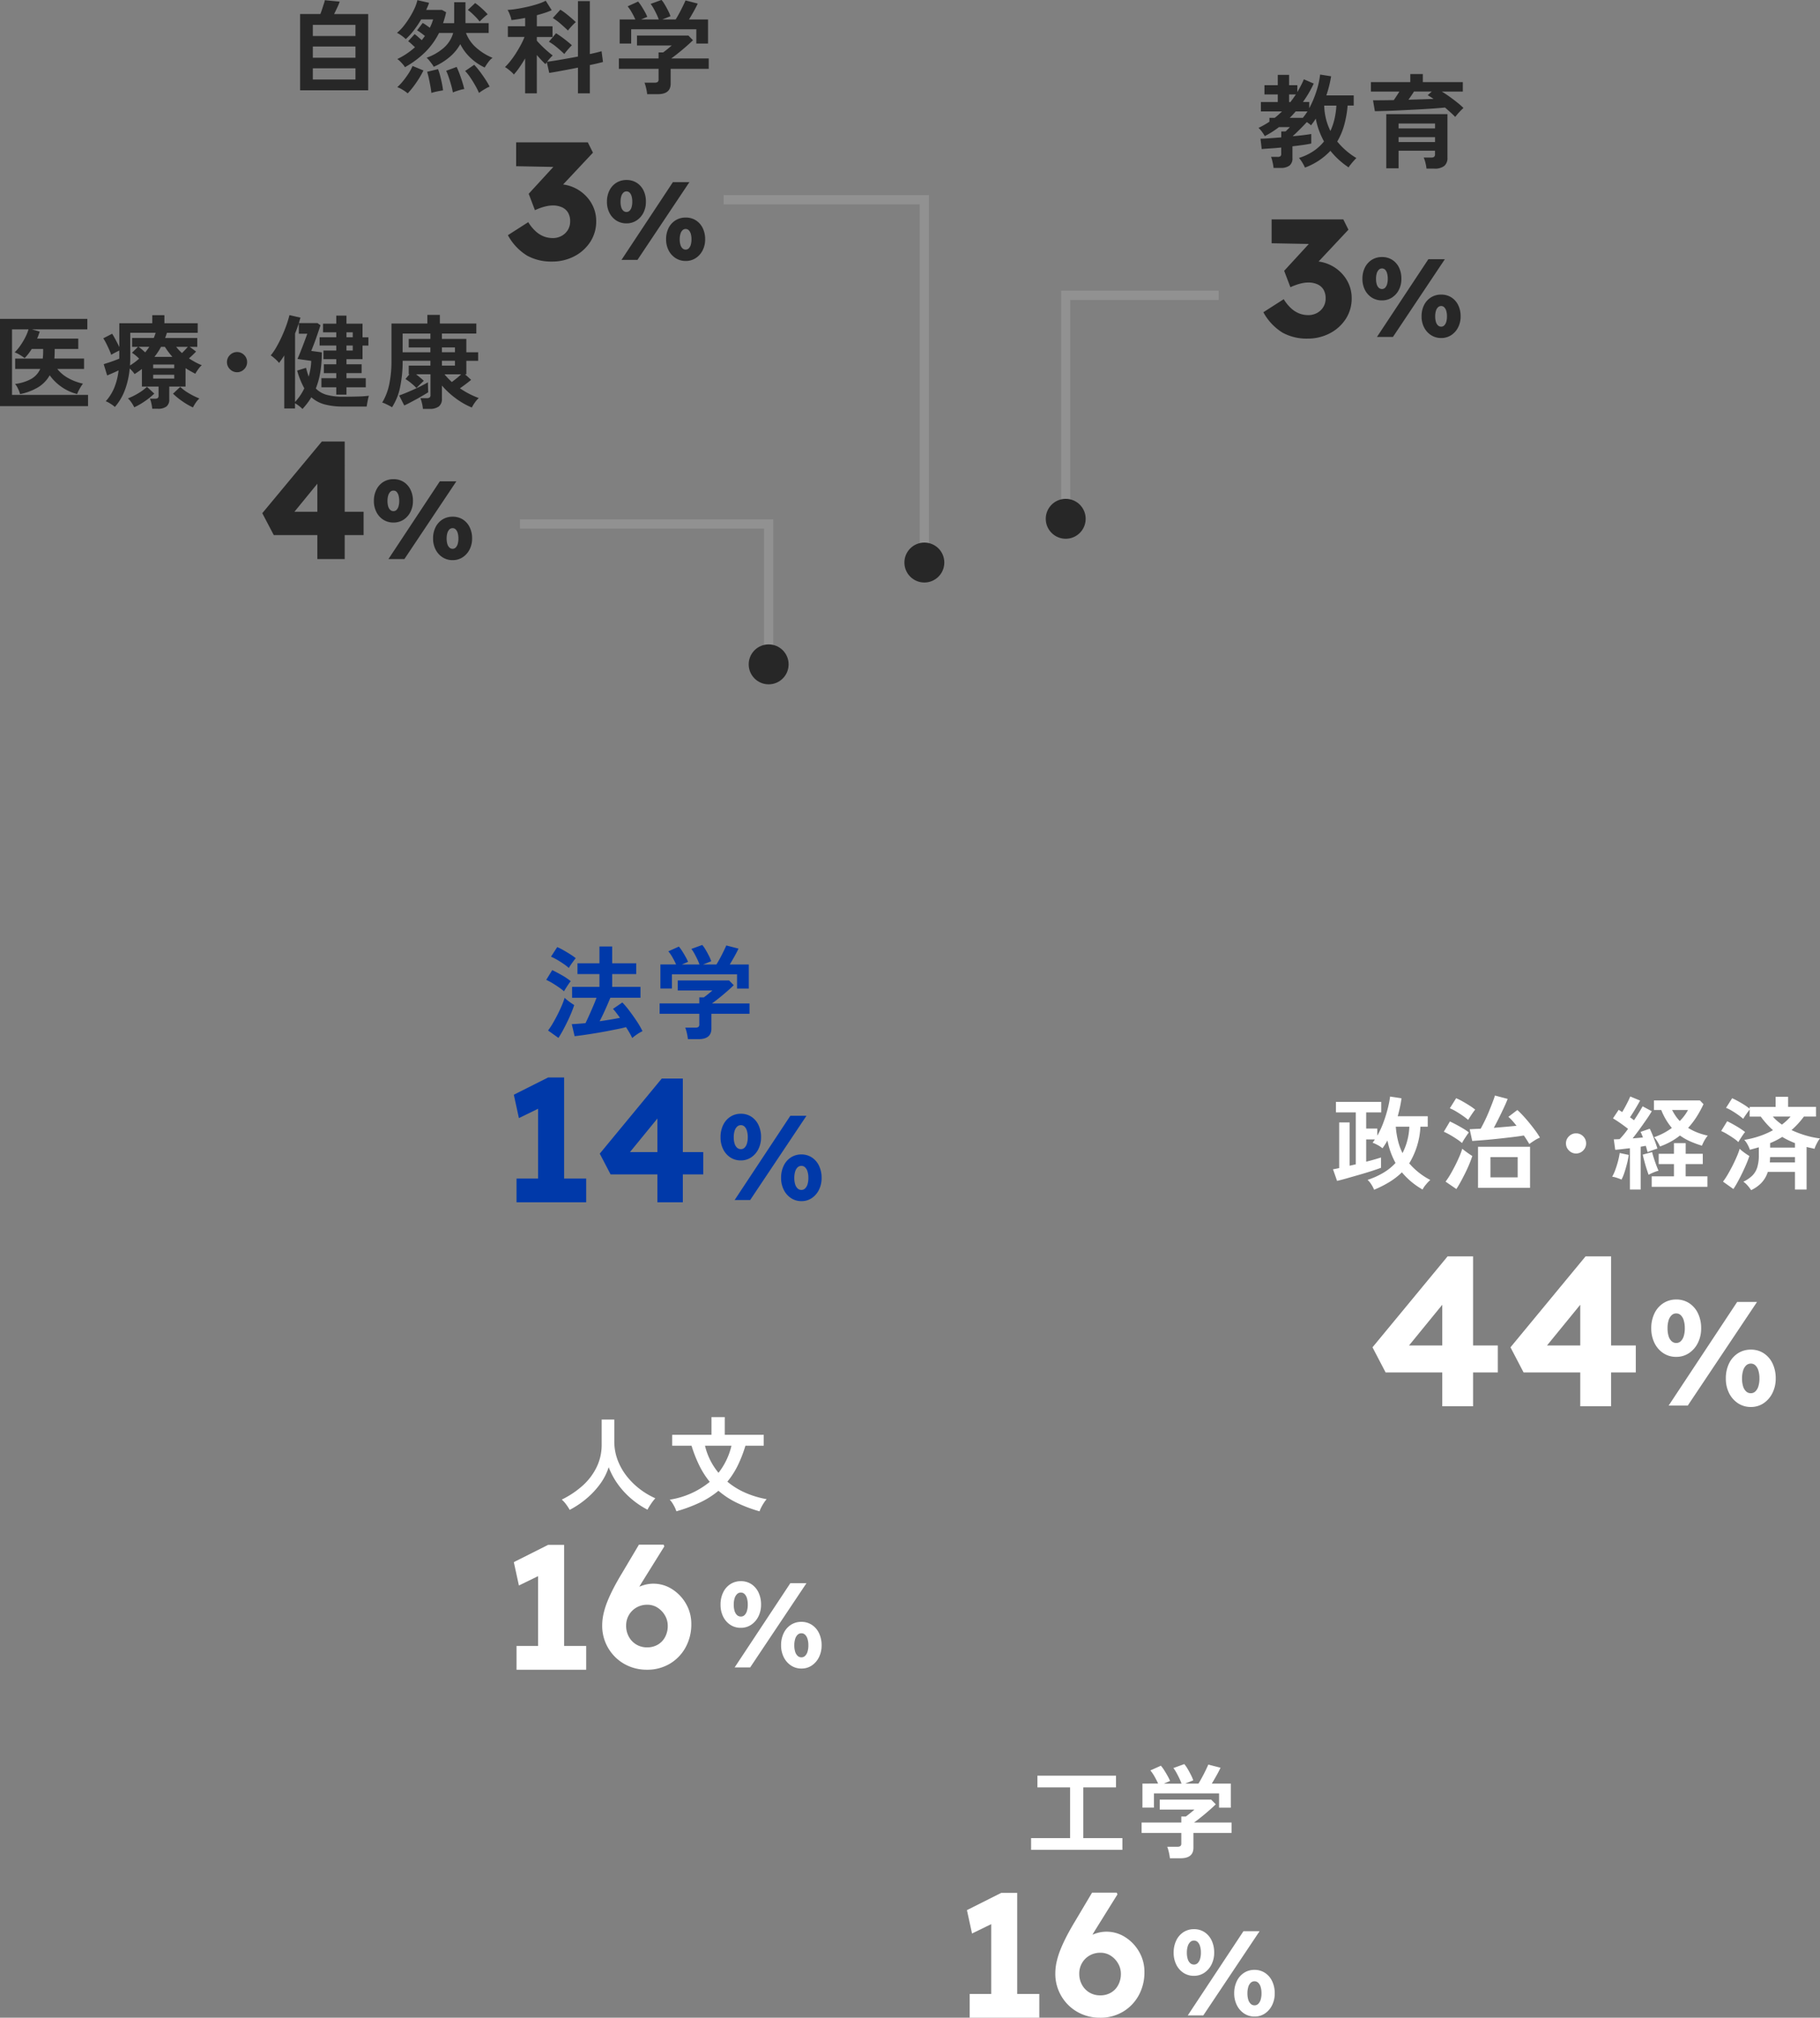 <svg xmlns="http://www.w3.org/2000/svg" width="196.705" height="217.998" viewBox="0 0 196.705 217.998">
  <rect x="0" y="0" width="196.705" height="217.998" fill="#808080" stroke="none"/>
  <g id="Group_37328" data-name="Group 37328" transform="translate(-164.481 -2370.34)">
    <g id="Group_31903" data-name="Group 31903" transform="translate(217.59 2480.241)">
      <path id="Path_426881" data-name="Path 426881" d="M4.049-.931V-11.723l.7,1.271L1.975-9.1l-.551-2.525L5.132-13.49H6.859V-.931ZM1.718,0V-2.567H9.247V0ZM16.942,0V-10.746l1.325.07L13.6-4.967l-.335-.457H21.9v2.406H11.883l-1.17-2.242,6.7-8.113h2.279V0Z" transform="translate(1 20)" fill="#0039a9"/>
      <path id="Path_426882" data-name="Path 426882" d="M2.046,0,8.065-9.1H9.808L3.725,0Zm.665-4.277A2.016,2.016,0,0,1,1.579-4.6,2.231,2.231,0,0,1,.8-5.494,2.857,2.857,0,0,1,.52-6.785,2.954,2.954,0,0,1,.8-8.093a2.179,2.179,0,0,1,.777-.9,2.052,2.052,0,0,1,1.144-.324,2.021,2.021,0,0,1,1.137.324,2.178,2.178,0,0,1,.768.9A2.977,2.977,0,0,1,4.9-6.785a2.813,2.813,0,0,1-.285,1.278,2.287,2.287,0,0,1-.781.9A1.98,1.98,0,0,1,2.711-4.277Zm.008-1.218a.555.555,0,0,0,.4-.159A1.035,1.035,0,0,0,3.374-6.1a2.3,2.3,0,0,0,.09-.683,2.363,2.363,0,0,0-.09-.689,1.036,1.036,0,0,0-.256-.454.565.565,0,0,0-.407-.159.571.571,0,0,0-.405.163,1.05,1.05,0,0,0-.265.454,2.263,2.263,0,0,0-.093.685,2.3,2.3,0,0,0,.09.683.988.988,0,0,0,.265.448A.6.6,0,0,0,2.719-5.495ZM9.264.122a2,2,0,0,1-1.132-.33,2.29,2.29,0,0,1-.782-.9,2.806,2.806,0,0,1-.285-1.282,2.954,2.954,0,0,1,.279-1.308,2.179,2.179,0,0,1,.777-.9,2.052,2.052,0,0,1,1.143-.324A2.021,2.021,0,0,1,10.4-4.59a2.179,2.179,0,0,1,.768.9,2.976,2.976,0,0,1,.276,1.308,2.813,2.813,0,0,1-.285,1.278,2.3,2.3,0,0,1-.777.9A1.961,1.961,0,0,1,9.264.122Zm0-1.21a.562.562,0,0,0,.4-.163,1.044,1.044,0,0,0,.26-.452,2.3,2.3,0,0,0,.09-.683,2.323,2.323,0,0,0-.09-.685,1.044,1.044,0,0,0-.26-.454.562.562,0,0,0-.4-.163.588.588,0,0,0-.413.159,1.02,1.02,0,0,0-.265.454,2.3,2.3,0,0,0-.093.689,2.3,2.3,0,0,0,.09.683,1.018,1.018,0,0,0,.265.452A.589.589,0,0,0,9.264-1.088Z" transform="translate(24.246 19.749)" fill="#0039a9"/>
    </g>
    <g id="Group_37279" data-name="Group 37279" transform="translate(217.59 2530.74)">
      <path id="Path_426883" data-name="Path 426883" d="M4.049-.931V-11.723l.7,1.271L1.975-9.1l-.551-2.525L5.132-13.49H6.859V-.931ZM1.718,0V-2.567H9.247V0Zm14.09,0a4.922,4.922,0,0,1-1.9-.363,4.7,4.7,0,0,1-1.533-1.012A4.777,4.777,0,0,1,11.35-2.89a4.707,4.707,0,0,1-.374-1.885,5.843,5.843,0,0,1,.146-1.282,8.7,8.7,0,0,1,.43-1.352q.283-.7.679-1.458t.9-1.588l1.817-3.059h2.667l.076.19L15.265-9.431q-.518.851-.905,1.6T13.683-6.37q-.289.707-.537,1.43l-.56-1.514a4.266,4.266,0,0,1,.661-1.172,4.54,4.54,0,0,1,.954-.9,4.393,4.393,0,0,1,1.124-.571,3.657,3.657,0,0,1,1.165-.2,3.736,3.736,0,0,1,2.053.6,4.5,4.5,0,0,1,1.5,1.586,4.292,4.292,0,0,1,.564,2.166,5.123,5.123,0,0,1-.62,2.533A4.633,4.633,0,0,1,18.282-.646,4.743,4.743,0,0,1,15.808,0Zm.029-2.417a2.236,2.236,0,0,0,1.147-.292,2.076,2.076,0,0,0,.79-.825,2.518,2.518,0,0,0,.288-1.217,2.19,2.19,0,0,0-.3-1.11,2.421,2.421,0,0,0-.794-.839,2,2,0,0,0-1.11-.321,2.3,2.3,0,0,0-1.188.305,2.215,2.215,0,0,0-.813.817,2.239,2.239,0,0,0-.294,1.135,2.434,2.434,0,0,0,.294,1.2,2.221,2.221,0,0,0,.8.837A2.224,2.224,0,0,0,15.837-2.417Z" transform="translate(1 20)" fill="#fff"/>
      <path id="Path_426884" data-name="Path 426884" d="M2.046,0,8.065-9.1H9.808L3.725,0Zm.665-4.277A2.016,2.016,0,0,1,1.579-4.6,2.231,2.231,0,0,1,.8-5.494,2.857,2.857,0,0,1,.52-6.785,2.954,2.954,0,0,1,.8-8.093a2.179,2.179,0,0,1,.777-.9,2.052,2.052,0,0,1,1.144-.324,2.021,2.021,0,0,1,1.137.324,2.178,2.178,0,0,1,.768.9A2.977,2.977,0,0,1,4.9-6.785a2.813,2.813,0,0,1-.285,1.278,2.287,2.287,0,0,1-.781.9A1.98,1.98,0,0,1,2.711-4.277Zm.008-1.218a.555.555,0,0,0,.4-.159A1.035,1.035,0,0,0,3.374-6.1a2.3,2.3,0,0,0,.09-.683,2.363,2.363,0,0,0-.09-.689,1.036,1.036,0,0,0-.256-.454.565.565,0,0,0-.407-.159.571.571,0,0,0-.405.163,1.05,1.05,0,0,0-.265.454,2.263,2.263,0,0,0-.093.685,2.3,2.3,0,0,0,.09.683.988.988,0,0,0,.265.448A.6.6,0,0,0,2.719-5.495ZM9.264.122a2,2,0,0,1-1.132-.33,2.29,2.29,0,0,1-.782-.9,2.806,2.806,0,0,1-.285-1.282,2.954,2.954,0,0,1,.279-1.308,2.179,2.179,0,0,1,.777-.9,2.052,2.052,0,0,1,1.143-.324A2.021,2.021,0,0,1,10.4-4.59a2.179,2.179,0,0,1,.768.9,2.976,2.976,0,0,1,.276,1.308,2.813,2.813,0,0,1-.285,1.278,2.3,2.3,0,0,1-.777.9A1.961,1.961,0,0,1,9.264.122Zm0-1.21a.562.562,0,0,0,.4-.163,1.044,1.044,0,0,0,.26-.452,2.3,2.3,0,0,0,.09-.683,2.323,2.323,0,0,0-.09-.685,1.044,1.044,0,0,0-.26-.454.562.562,0,0,0-.4-.163.588.588,0,0,0-.413.159,1.02,1.02,0,0,0-.265.454,2.3,2.3,0,0,0-.093.689,2.3,2.3,0,0,0,.09.683,1.018,1.018,0,0,0,.265.452A.589.589,0,0,0,9.264-1.088Z" transform="translate(24.246 19.749)" fill="#fff"/>
    </g>
    <g id="Group_37280" data-name="Group 37280" transform="translate(266.563 2568.339)">
      <path id="Path_426887" data-name="Path 426887" d="M4.049-.931V-11.723l.7,1.271L1.975-9.1l-.551-2.525L5.132-13.49H6.859V-.931ZM1.718,0V-2.567H9.247V0Zm14.09,0a4.922,4.922,0,0,1-1.9-.363,4.7,4.7,0,0,1-1.533-1.012A4.777,4.777,0,0,1,11.35-2.89a4.707,4.707,0,0,1-.374-1.885,5.843,5.843,0,0,1,.146-1.282,8.7,8.7,0,0,1,.43-1.352q.283-.7.679-1.458t.9-1.588l1.817-3.059h2.667l.076.19L15.265-9.431q-.518.851-.905,1.6T13.683-6.37q-.289.707-.537,1.43l-.56-1.514a4.266,4.266,0,0,1,.661-1.172,4.54,4.54,0,0,1,.954-.9,4.393,4.393,0,0,1,1.124-.571,3.657,3.657,0,0,1,1.165-.2,3.736,3.736,0,0,1,2.053.6,4.5,4.5,0,0,1,1.5,1.586,4.292,4.292,0,0,1,.564,2.166,5.123,5.123,0,0,1-.62,2.533A4.633,4.633,0,0,1,18.282-.646,4.743,4.743,0,0,1,15.808,0Zm.029-2.417a2.236,2.236,0,0,0,1.147-.292,2.076,2.076,0,0,0,.79-.825,2.518,2.518,0,0,0,.288-1.217,2.19,2.19,0,0,0-.3-1.11,2.421,2.421,0,0,0-.794-.839,2,2,0,0,0-1.11-.321,2.3,2.3,0,0,0-1.188.305,2.215,2.215,0,0,0-.813.817,2.239,2.239,0,0,0-.294,1.135,2.434,2.434,0,0,0,.294,1.2,2.221,2.221,0,0,0,.8.837A2.224,2.224,0,0,0,15.837-2.417Z" transform="translate(1 20)" fill="#fff"/>
      <path id="Path_426888" data-name="Path 426888" d="M2.046,0,8.065-9.1H9.808L3.725,0Zm.665-4.277A2.016,2.016,0,0,1,1.579-4.6,2.231,2.231,0,0,1,.8-5.494,2.857,2.857,0,0,1,.52-6.785,2.954,2.954,0,0,1,.8-8.093a2.179,2.179,0,0,1,.777-.9,2.052,2.052,0,0,1,1.144-.324,2.021,2.021,0,0,1,1.137.324,2.178,2.178,0,0,1,.768.9A2.977,2.977,0,0,1,4.9-6.785a2.813,2.813,0,0,1-.285,1.278,2.287,2.287,0,0,1-.781.9A1.98,1.98,0,0,1,2.711-4.277Zm.008-1.218a.555.555,0,0,0,.4-.159A1.035,1.035,0,0,0,3.374-6.1a2.3,2.3,0,0,0,.09-.683,2.363,2.363,0,0,0-.09-.689,1.036,1.036,0,0,0-.256-.454.565.565,0,0,0-.407-.159.571.571,0,0,0-.405.163,1.05,1.05,0,0,0-.265.454,2.263,2.263,0,0,0-.093.685,2.3,2.3,0,0,0,.09.683.988.988,0,0,0,.265.448A.6.6,0,0,0,2.719-5.495ZM9.264.122a2,2,0,0,1-1.132-.33,2.29,2.29,0,0,1-.782-.9,2.806,2.806,0,0,1-.285-1.282,2.954,2.954,0,0,1,.279-1.308,2.179,2.179,0,0,1,.777-.9,2.052,2.052,0,0,1,1.143-.324A2.021,2.021,0,0,1,10.4-4.59a2.179,2.179,0,0,1,.768.9,2.976,2.976,0,0,1,.276,1.308,2.813,2.813,0,0,1-.285,1.278,2.3,2.3,0,0,1-.777.9A1.961,1.961,0,0,1,9.264.122Zm0-1.21a.562.562,0,0,0,.4-.163,1.044,1.044,0,0,0,.26-.452,2.3,2.3,0,0,0,.09-.683,2.323,2.323,0,0,0-.09-.685,1.044,1.044,0,0,0-.26-.454.562.562,0,0,0-.4-.163.588.588,0,0,0-.413.159,1.02,1.02,0,0,0-.265.454,2.3,2.3,0,0,0-.093.689,2.3,2.3,0,0,0,.09.683,1.018,1.018,0,0,0,.265.452A.589.589,0,0,0,9.264-1.088Z" transform="translate(24.246 19.749)" fill="#fff"/>
    </g>
    <g id="Group_37277" data-name="Group 37277" transform="translate(311.309 2498.273)">
      <path id="Path_426890" data-name="Path 426890" d="M8.051,0V-13.008l1.6.084L4.007-6.013,3.6-6.566H14.054v2.912H1.927L.511-6.368l8.113-9.821h2.759V0ZM22.964,0V-13.008l1.6.084L18.92-6.013l-.405-.553H28.967v2.912H16.84L15.424-6.368l8.113-9.821H26.3V0Z" transform="translate(1 24)" fill="#fff"/>
      <path id="Path_426891" data-name="Path 426891" d="M2.518,0,9.926-11.2h2.146L4.584,0Zm.819-5.264a2.481,2.481,0,0,1-1.393-.4,2.746,2.746,0,0,1-.957-1.1A3.516,3.516,0,0,1,.64-8.35,3.635,3.635,0,0,1,.983-9.96a2.682,2.682,0,0,1,.956-1.1,2.526,2.526,0,0,1,1.408-.4,2.487,2.487,0,0,1,1.4.4,2.681,2.681,0,0,1,.945,1.1,3.663,3.663,0,0,1,.34,1.61A3.462,3.462,0,0,1,5.68-6.777,2.814,2.814,0,0,1,4.719-5.67,2.436,2.436,0,0,1,3.337-5.264Zm.01-1.5a.684.684,0,0,0,.491-.2,1.274,1.274,0,0,0,.316-.551,2.827,2.827,0,0,0,.111-.84A2.909,2.909,0,0,0,4.153-9.2a1.275,1.275,0,0,0-.316-.559.7.7,0,0,0-.5-.2.7.7,0,0,0-.5.2,1.292,1.292,0,0,0-.327.559A2.786,2.786,0,0,0,2.4-8.35a2.827,2.827,0,0,0,.111.84,1.216,1.216,0,0,0,.327.551A.735.735,0,0,0,3.347-6.763ZM11.4.15a2.459,2.459,0,0,1-1.393-.406,2.819,2.819,0,0,1-.962-1.1A3.453,3.453,0,0,1,8.7-2.936a3.635,3.635,0,0,1,.343-1.61,2.682,2.682,0,0,1,.956-1.1,2.525,2.525,0,0,1,1.407-.4,2.487,2.487,0,0,1,1.4.4,2.681,2.681,0,0,1,.945,1.1,3.663,3.663,0,0,1,.34,1.61,3.462,3.462,0,0,1-.351,1.573,2.829,2.829,0,0,1-.956,1.107A2.413,2.413,0,0,1,11.4.15Zm0-1.489a.692.692,0,0,0,.5-.2,1.285,1.285,0,0,0,.32-.556,2.827,2.827,0,0,0,.111-.84,2.859,2.859,0,0,0-.111-.843,1.285,1.285,0,0,0-.32-.559.692.692,0,0,0-.5-.2.724.724,0,0,0-.508.2,1.255,1.255,0,0,0-.327.559,2.834,2.834,0,0,0-.114.848,2.827,2.827,0,0,0,.111.84,1.253,1.253,0,0,0,.327.556A.725.725,0,0,0,11.4-1.339Z" transform="translate(31 23.929)" fill="#fff"/>
    </g>
    <g id="Group_37281" data-name="Group 37281" transform="translate(6.676 -0.676)">
      <path id="Path_426696" data-name="Path 426696" d="M-15697.548-19313.605h26.879v16.563" transform="translate(15911.55 21741.229)" fill="none" stroke="#919191" stroke-width="1"/>
      <path id="Path_426877" data-name="Path 426877" d="M-5.482,0V-10.193l1.639.046L-8.4-4.573l-.434-.536H-.484v2.516h-9.708l-1.241-2.364L-5-12.7h2.476V0ZM2.2,0,7.755-8.4H9.542L3.926,0ZM2.74-3.948a1.988,1.988,0,0,1-1.088-.3A2.107,2.107,0,0,1,.9-5.084a2.583,2.583,0,0,1-.272-1.2A2.674,2.674,0,0,1,.9-7.5a2.051,2.051,0,0,1,.747-.833,2.025,2.025,0,0,1,1.1-.3,2,2,0,0,1,1.1.3,2.043,2.043,0,0,1,.738.833,2.7,2.7,0,0,1,.265,1.22,2.556,2.556,0,0,1-.274,1.193,2.152,2.152,0,0,1-.75.837A1.945,1.945,0,0,1,2.74-3.948Zm.005-1.231a.457.457,0,0,0,.335-.137A.894.894,0,0,0,3.292-5.7a2.04,2.04,0,0,0,.074-.585,2.1,2.1,0,0,0-.074-.591.9.9,0,0,0-.212-.39A.463.463,0,0,0,2.74-7.4a.473.473,0,0,0-.341.14.907.907,0,0,0-.222.39,1.991,1.991,0,0,0-.078.588,2.04,2.04,0,0,0,.074.585.844.844,0,0,0,.222.384A.5.5,0,0,0,2.745-5.179ZM9.137.115A1.975,1.975,0,0,1,8.049-.192,2.146,2.146,0,0,1,7.3-1.026a2.551,2.551,0,0,1-.274-1.2,2.672,2.672,0,0,1,.268-1.22,2.052,2.052,0,0,1,.747-.833,2.025,2.025,0,0,1,1.1-.3,2,2,0,0,1,1.1.3,2.042,2.042,0,0,1,.738.833,2.7,2.7,0,0,1,.265,1.22,2.556,2.556,0,0,1-.274,1.193,2.16,2.16,0,0,1-.747.837A1.932,1.932,0,0,1,9.137.115Zm0-1.226a.461.461,0,0,0,.337-.14.9.9,0,0,0,.215-.387,2.041,2.041,0,0,0,.074-.585,2.077,2.077,0,0,0-.074-.588.9.9,0,0,0-.215-.39.461.461,0,0,0-.337-.139.483.483,0,0,0-.346.137.887.887,0,0,0-.222.39,2.016,2.016,0,0,0-.078.591,2.039,2.039,0,0,0,.075.585.863.863,0,0,0,.222.387A.49.49,0,0,0,9.137-1.111Z" transform="translate(197.586 2431.42)" fill="#272727"/>
      <circle id="Ellipse_160" data-name="Ellipse 160" cx="2.157" cy="2.157" r="2.157" transform="translate(238.724 2440.638)" fill="#272727"/>
    </g>
    <g id="Group_37291" data-name="Group 37291" transform="translate(94.156 -12.676)">
      <path id="Path_426696-2" data-name="Path 426696" d="M-15681.016-19313.607h-16.531v25.539" transform="translate(15883.055 21728.527)" fill="none" stroke="#919191" stroke-width="1"/>
      <path id="Path_426879" data-name="Path 426879" d="M-5.959.18A5.412,5.412,0,0,1-8.634-.458,5.862,5.862,0,0,1-10.716-2.67l2.2-1.409a4.488,4.488,0,0,0,.814,1,2.859,2.859,0,0,0,.883.549,2.7,2.7,0,0,0,.959.172,1.951,1.951,0,0,0,.932-.227,1.786,1.786,0,0,0,.683-.635,1.736,1.736,0,0,0,.257-.945A1.812,1.812,0,0,0-4.21-5.1a1.451,1.451,0,0,0-.65-.58,2.379,2.379,0,0,0-1.018-.2,3.1,3.1,0,0,0-.572.058,4.973,4.973,0,0,0-.644.17,6.793,6.793,0,0,0-.7.281l-.674-1.773,3.061-3.333.833.455-5.25-.1V-12.7h7.745l.556,1.113L-5.7-7.132l-.708-.851a1.985,1.985,0,0,1,.477-.135,3.452,3.452,0,0,1,.642-.063,4.1,4.1,0,0,1,1.578.307A4.238,4.238,0,0,1-2.4-7.025a4,4,0,0,1,.9,1.268,3.766,3.766,0,0,1,.328,1.568,4.029,4.029,0,0,1-.637,2.239A4.522,4.522,0,0,1-3.533-.393,5.122,5.122,0,0,1-5.959.18ZM1.561,0,7.117-8.4H8.9L3.288,0ZM2.1-3.948a1.988,1.988,0,0,1-1.088-.3,2.107,2.107,0,0,1-.751-.832,2.583,2.583,0,0,1-.272-1.2A2.674,2.674,0,0,1,.258-7.5a2.051,2.051,0,0,1,.747-.833,2.025,2.025,0,0,1,1.1-.3,2,2,0,0,1,1.1.3,2.043,2.043,0,0,1,.738.833A2.7,2.7,0,0,1,4.2-6.285,2.556,2.556,0,0,1,3.93-5.091a2.152,2.152,0,0,1-.75.837A1.945,1.945,0,0,1,2.1-3.948Zm.005-1.231a.457.457,0,0,0,.335-.137A.894.894,0,0,0,2.654-5.7a2.04,2.04,0,0,0,.074-.585,2.1,2.1,0,0,0-.074-.591.9.9,0,0,0-.212-.39A.463.463,0,0,0,2.1-7.4a.473.473,0,0,0-.341.14.907.907,0,0,0-.222.39,1.991,1.991,0,0,0-.078.588,2.04,2.04,0,0,0,.074.585.844.844,0,0,0,.222.384A.5.5,0,0,0,2.107-5.179ZM8.5.115A1.975,1.975,0,0,1,7.411-.192a2.146,2.146,0,0,1-.754-.834,2.551,2.551,0,0,1-.274-1.2,2.672,2.672,0,0,1,.268-1.22A2.052,2.052,0,0,1,7.4-4.275a2.025,2.025,0,0,1,1.1-.3,2,2,0,0,1,1.1.3,2.042,2.042,0,0,1,.738.833,2.7,2.7,0,0,1,.265,1.22,2.556,2.556,0,0,1-.274,1.193,2.16,2.16,0,0,1-.747.837A1.932,1.932,0,0,1,8.5.115Zm0-1.226a.461.461,0,0,0,.337-.14.9.9,0,0,0,.215-.387,2.041,2.041,0,0,0,.074-.585,2.077,2.077,0,0,0-.074-.588.9.9,0,0,0-.215-.39A.461.461,0,0,0,8.5-3.34a.483.483,0,0,0-.346.137.887.887,0,0,0-.222.39,2.016,2.016,0,0,0-.078.591,2.039,2.039,0,0,0,.075.585.863.863,0,0,0,.222.387A.49.49,0,0,0,8.5-1.111Z" transform="translate(217.586 2419.42)" fill="#272727"/>
      <ellipse id="Ellipse_160-2" data-name="Ellipse 160" cx="2.157" cy="2.157" rx="2.157" ry="2.157" transform="translate(183.35 2436.911)" fill="#272727"/>
    </g>
    <g id="Group_37290" data-name="Group 37290" transform="translate(20.504 -23)">
      <path id="Path_426696-3" data-name="Path 426696" d="M-15697.547-19313.607h21.688v40.588" transform="translate(15919.74 21728.525)" fill="none" stroke="#919191" stroke-width="1"/>
      <path id="Path_426876" data-name="Path 426876" d="M-5.959.18A5.412,5.412,0,0,1-8.634-.458,5.862,5.862,0,0,1-10.716-2.67l2.2-1.409a4.488,4.488,0,0,0,.814,1,2.859,2.859,0,0,0,.883.549,2.7,2.7,0,0,0,.959.172,1.951,1.951,0,0,0,.932-.227,1.786,1.786,0,0,0,.683-.635,1.736,1.736,0,0,0,.257-.945A1.812,1.812,0,0,0-4.21-5.1a1.451,1.451,0,0,0-.65-.58,2.379,2.379,0,0,0-1.018-.2,3.1,3.1,0,0,0-.572.058,4.973,4.973,0,0,0-.644.17,6.793,6.793,0,0,0-.7.281l-.674-1.773,3.061-3.333.833.455-5.25-.1V-12.7h7.745l.556,1.113L-5.7-7.132l-.708-.851a1.985,1.985,0,0,1,.477-.135,3.452,3.452,0,0,1,.642-.063,4.1,4.1,0,0,1,1.578.307A4.238,4.238,0,0,1-2.4-7.025a4,4,0,0,1,.9,1.268,3.766,3.766,0,0,1,.328,1.568,4.029,4.029,0,0,1-.637,2.239A4.522,4.522,0,0,1-3.533-.393,5.122,5.122,0,0,1-5.959.18ZM1.561,0,7.117-8.4H8.9L3.288,0ZM2.1-3.948a1.988,1.988,0,0,1-1.088-.3,2.107,2.107,0,0,1-.751-.832,2.583,2.583,0,0,1-.272-1.2A2.674,2.674,0,0,1,.258-7.5a2.051,2.051,0,0,1,.747-.833,2.025,2.025,0,0,1,1.1-.3,2,2,0,0,1,1.1.3,2.043,2.043,0,0,1,.738.833A2.7,2.7,0,0,1,4.2-6.285,2.556,2.556,0,0,1,3.93-5.091a2.152,2.152,0,0,1-.75.837A1.945,1.945,0,0,1,2.1-3.948Zm.005-1.231a.457.457,0,0,0,.335-.137A.894.894,0,0,0,2.654-5.7a2.04,2.04,0,0,0,.074-.585,2.1,2.1,0,0,0-.074-.591.9.9,0,0,0-.212-.39A.463.463,0,0,0,2.1-7.4a.473.473,0,0,0-.341.14.907.907,0,0,0-.222.39,1.991,1.991,0,0,0-.078.588,2.04,2.04,0,0,0,.074.585.844.844,0,0,0,.222.384A.5.5,0,0,0,2.107-5.179ZM8.5.115A1.975,1.975,0,0,1,7.411-.192a2.146,2.146,0,0,1-.754-.834,2.551,2.551,0,0,1-.274-1.2,2.672,2.672,0,0,1,.268-1.22A2.052,2.052,0,0,1,7.4-4.275a2.025,2.025,0,0,1,1.1-.3,2,2,0,0,1,1.1.3,2.042,2.042,0,0,1,.738.833,2.7,2.7,0,0,1,.265,1.22,2.556,2.556,0,0,1-.274,1.193,2.16,2.16,0,0,1-.747.837A1.932,1.932,0,0,1,8.5.115Zm0-1.226a.461.461,0,0,0,.337-.14.9.9,0,0,0,.215-.387,2.041,2.041,0,0,0,.074-.585,2.077,2.077,0,0,0-.074-.588.9.9,0,0,0-.215-.39A.461.461,0,0,0,8.5-3.34a.483.483,0,0,0-.346.137.887.887,0,0,0-.222.39,2.016,2.016,0,0,0-.078.591,2.039,2.039,0,0,0,.075.585.863.863,0,0,0,.222.387A.49.49,0,0,0,8.5-1.111Z" transform="translate(209.586 2421.42)" fill="#272727"/>
      <circle id="Ellipse_160-3" data-name="Ellipse 160" cx="2.157" cy="2.157" r="2.157" transform="translate(241.724 2451.961)" fill="#272727"/>
    </g>
    <path id="Path_426889" data-name="Path 426889" d="M4.686.825a3.57,3.57,0,0,0-.3-.572,2.33,2.33,0,0,0-.407-.495A8.366,8.366,0,0,0,5.7-1.018,5.759,5.759,0,0,0,7-2.068,8.4,8.4,0,0,1,6.127-4.5q-.121.22-.258.434t-.28.413A2.44,2.44,0,0,0,5.1-3.988a4.038,4.038,0,0,0-.583-.269,3.508,3.508,0,0,0,.253-.352H3.828v2.4q.5-.121.913-.242t.693-.209v1.111q-.407.154-1.039.358T3.063-.787q-.7.2-1.331.38T.682-.132L.242-1.386q.143-.022.308-.055t.363-.077V-6.446H2.035v4.675q.165-.033.33-.072l.341-.082v-5.61H.561V-8.668H5.456v1.133H3.828v1.749h1.2v.77a9.09,9.09,0,0,0,.638-1.359,14.8,14.8,0,0,0,.468-1.468,11.626,11.626,0,0,0,.28-1.4l1.232.187q-.066.5-.171.979t-.236.957h3.245v1.133H9.691a8.365,8.365,0,0,1-1.21,3.96A7.6,7.6,0,0,0,10.758-.231,3.909,3.909,0,0,0,10.3.248,2.73,2.73,0,0,0,9.922.8,8.089,8.089,0,0,1,7.689-1.056,7.572,7.572,0,0,1,6.358-.022,11.856,11.856,0,0,1,4.686.825Zm3.069-3.96a6.781,6.781,0,0,0,.737-2.849H7.029a9.4,9.4,0,0,0,.242,1.529A6.426,6.426,0,0,0,7.755-3.135ZM15.917.616V-3.817h5.621V.616Zm5.544-4.73q-.11-.187-.259-.423t-.335-.5q-.44.077-1.017.148t-1.215.143q-.638.071-1.26.132t-1.166.1q-.544.044-.918.066l-.275-1.265.539-.027q.308-.017.649-.028.22-.4.457-.885t.445-1q.209-.511.38-.957t.258-.743l1.375.363q-.088.242-.258.621t-.385.825q-.214.446-.434.88t-.418.8l1.287-.11q.638-.055,1.166-.11-.22-.286-.445-.539a4.308,4.308,0,0,0-.435-.429l.968-.737q.286.253.622.616t.677.781q.341.418.643.825a7.239,7.239,0,0,1,.5.759,3.623,3.623,0,0,0-.594.314Q21.692-4.29,21.461-4.114Zm-4.2,3.6H20.2V-2.7H17.259ZM13.574.748l-1.166-.8a7.6,7.6,0,0,0,.517-.781q.264-.451.517-.951t.457-.974a7.619,7.619,0,0,0,.313-.847q.143.121.341.27t.4.286q.2.138.347.226-.121.385-.319.863t-.446.979q-.247.5-.495.952T13.574.748ZM14.85-6.721a6.641,6.641,0,0,0-.556-.429q-.358-.253-.748-.484a4.666,4.666,0,0,0-.677-.341l.682-1.089a6.4,6.4,0,0,1,.7.346q.4.226.776.468a5.972,5.972,0,0,1,.583.418,3.79,3.79,0,0,0-.242.319q-.154.22-.3.446T14.85-6.721Zm-.66,2.5a5.523,5.523,0,0,0-.556-.418q-.358-.242-.743-.462a6.481,6.481,0,0,0-.671-.341l.66-1.111q.33.154.709.358t.737.418a5.084,5.084,0,0,1,.6.412q-.1.121-.242.335T14.4-4.6Q14.267-4.378,14.19-4.224ZM26.51-3.091a1.046,1.046,0,0,1-.764-.325,1.046,1.046,0,0,1-.325-.764,1.04,1.04,0,0,1,.325-.77,1.055,1.055,0,0,1,.764-.319,1.049,1.049,0,0,1,.77.319,1.049,1.049,0,0,1,.319.77,1.055,1.055,0,0,1-.319.764A1.04,1.04,0,0,1,26.51-3.091ZM32.329.8V-3.663l-.852.1q-.412.049-.732.072L30.591-4.62q.132,0,.292-.006t.335-.016q.2-.2.435-.484t.479-.627q-.363-.286-.8-.594t-.83-.539l.616-.924.181.115q.094.061.2.127.154-.253.324-.566t.319-.616q.148-.3.226-.5l1.067.44q-.242.44-.539.935T32.34-7q.121.077.231.159t.2.16q.3-.44.544-.841t.39-.666l.99.528q-.231.4-.583.907t-.737,1.039q-.385.528-.748.99.286-.022.572-.049l.539-.049a5.845,5.845,0,0,0-.253-.605l.99-.341q.143.275.3.666t.3.786q.143.4.231.693-.22.066-.539.181t-.517.2q-.044-.132-.093-.308t-.1-.363a2.384,2.384,0,0,0-.27.038q-.138.028-.292.05V.8ZM35.585-3.85a5.107,5.107,0,0,0-.275-.511,2.527,2.527,0,0,0-.363-.49,7.273,7.273,0,0,0,1.018-.44,7.113,7.113,0,0,0,.9-.561,6.964,6.964,0,0,1-1.144-1.936h-.792V-8.822H39.9l.385.4a11.51,11.51,0,0,1-.753,1.38,8.623,8.623,0,0,1-.908,1.183,5.928,5.928,0,0,0,1.012.506,7.175,7.175,0,0,0,1.111.33,2.589,2.589,0,0,0-.231.313,4.254,4.254,0,0,0-.236.412,3.365,3.365,0,0,0-.16.363,10.962,10.962,0,0,1-1.287-.473,5.856,5.856,0,0,1-1.089-.627,7.337,7.337,0,0,1-1.012.671A8.106,8.106,0,0,1,35.585-3.85Zm-.9,4.356V-.627h2.409v-1.32h-1.65V-3.058h1.65V-4.213h1.265v1.155h1.848v1.111H38.357v1.32h2.354V.506ZM31.427-.275q-.209-.088-.5-.187a2.354,2.354,0,0,0-.512-.121,4.551,4.551,0,0,0,.341-.748q.165-.451.292-.935a7.708,7.708,0,0,0,.182-.88l.979.209a8.714,8.714,0,0,1-.181.9q-.127.506-.281.979A4.875,4.875,0,0,1,31.427-.275Zm2.926-.517q-.088-.242-.215-.633T33.9-2.239q-.115-.423-.181-.731l1.012-.275q.066.275.187.655t.259.748q.137.369.247.611a3.983,3.983,0,0,0-.55.192Q34.573-.913,34.353-.792ZM37.719-6.6a5.227,5.227,0,0,0,.506-.583,4.921,4.921,0,0,0,.385-.605H36.894a5.977,5.977,0,0,0,.379.638A4.355,4.355,0,0,0,37.719-6.6ZM45.43.869a3.838,3.838,0,0,0-.38-.5,2.282,2.282,0,0,0-.456-.412,3.687,3.687,0,0,0,.951-.643,2.16,2.16,0,0,0,.544-.891,4.324,4.324,0,0,0,.176-1.336v-.847l-.479.132q-.236.066-.489.132a3.331,3.331,0,0,0-.242-.55,2.383,2.383,0,0,0-.363-.517,9.672,9.672,0,0,0,1.551-.374,8.844,8.844,0,0,0,1.551-.671q-.341-.308-.671-.671a9.359,9.359,0,0,1-.649-.8h-1.2v-.77l-.231.319q-.143.2-.27.385t-.193.308a6.613,6.613,0,0,0-.528-.412q-.33-.237-.687-.451a4.232,4.232,0,0,0-.644-.325l.66-1.034q.286.121.638.314t.688.407a5.08,5.08,0,0,1,.567.412v-.2h2.805V-9.218h1.353v1.089h3.014v1.045H51.139A9.037,9.037,0,0,1,49.8-5.621a10.8,10.8,0,0,0,1.523.577,9.2,9.2,0,0,0,1.556.325,1.944,1.944,0,0,0-.231.33q-.121.209-.22.423a2.637,2.637,0,0,0-.143.369q-.22-.055-.435-.1t-.423-.1v4.6H50.171V-1.1H47.234A3.057,3.057,0,0,1,46.552.077,3.76,3.76,0,0,1,45.43.869ZM43.516.748l-1.122-.8a7.6,7.6,0,0,0,.517-.781q.264-.451.517-.951t.456-.974a7.618,7.618,0,0,0,.314-.847,2.4,2.4,0,0,0,.28.253q.193.154.407.3t.357.231q-.121.385-.325.863t-.445.979q-.242.5-.489.952T43.516.748Zm.539-5.071a3.8,3.8,0,0,0-.522-.418q-.336-.231-.693-.445a5.259,5.259,0,0,0-.644-.335l.649-1.056q.484.231,1.028.556a8.579,8.579,0,0,1,.908.61,3.532,3.532,0,0,0-.236.314q-.149.215-.286.429A3.994,3.994,0,0,0,44.055-4.323Zm3.432.594h2.684v-.484q-.363-.143-.709-.308a6.824,6.824,0,0,1-.666-.363,8.165,8.165,0,0,1-1.309.671Zm-.033,1.606h2.717v-.583H47.487q-.011.143-.016.292T47.454-2.123Zm1.309-4.092a5.887,5.887,0,0,0,.935-.869H47.784a3.73,3.73,0,0,0,.445.457A6.216,6.216,0,0,0,48.763-6.215Z" transform="translate(308.309 2498.057)" fill="#fff"/>
    <path id="Path_426886" data-name="Path 426886" d="M.572-.044V-1.309H4.785V-6.787H1.254V-8.052H9.746v1.265H6.215v5.478h4.224V-.044Zm15,.913a4.637,4.637,0,0,0-.11-.644,4.285,4.285,0,0,0-.176-.6h1.1a.554.554,0,0,0,.319-.072.343.343,0,0,0,.1-.291V-1.87h-4.29V-2.992h4.29v-.649H17.3q.165-.121.434-.336t.49-.412H14.476V-5.467h5.555l.5.506q-.209.209-.517.484t-.649.561q-.341.286-.654.528t-.534.4h4.059V-1.87H18.117V-.275q0,1.144-1.386,1.144ZM12.606-4.6v-2.6H14.3a8,8,0,0,0-.391-.765,4.249,4.249,0,0,0-.446-.655L14.6-9.13a3.974,3.974,0,0,1,.358.49q.192.3.368.616a4.208,4.208,0,0,1,.264.544l-.671.286H16.83a5.773,5.773,0,0,0-.236-.567q-.149-.314-.313-.61a3.788,3.788,0,0,0-.33-.506l1.177-.429a3.434,3.434,0,0,1,.358.511q.192.325.363.665a4.2,4.2,0,0,1,.248.583l-.88.352h1.441q.187-.3.391-.677t.385-.753q.182-.374.292-.627l1.32.341q-.187.4-.451.869t-.495.847h2.057v2.6H20.889v-1.54h-7.04V-4.6Z" transform="translate(275.35 2570.24)" fill="#fff"/>
    <path id="Path_426885" data-name="Path 426885" d="M1.342.737A5.693,5.693,0,0,0,.957.149,3.175,3.175,0,0,0,.484-.374a9.762,9.762,0,0,0,2.2-1.458,6.55,6.55,0,0,0,1.545-2,5.5,5.5,0,0,0,.567-2.5V-9.02H6.16V-6.7a5.752,5.752,0,0,0,.363,2.057,6.532,6.532,0,0,0,.99,1.749A7.838,7.838,0,0,0,8.932-1.5a8.357,8.357,0,0,0,1.661.985,5.588,5.588,0,0,0-.457.594,6.435,6.435,0,0,0-.391.638A9.274,9.274,0,0,1,7.986-.473,8.765,8.765,0,0,1,6.54-2.046a8.023,8.023,0,0,1-.985-1.826A6.413,6.413,0,0,1,4.6-2.019,9,9,0,0,1,3.124-.456,10.016,10.016,0,0,1,1.342.737ZM12.87.891a3.33,3.33,0,0,0-.286-.644,2.944,2.944,0,0,0-.429-.611,9,9,0,0,0,4.323-1.925,9.257,9.257,0,0,1-1.117-1.743,14.673,14.673,0,0,1-.852-2.162h-2.09V-7.37h4.246V-9.284H18.1V-7.37h4.213v1.177h-1.98a13.911,13.911,0,0,1-.841,2.162A8.934,8.934,0,0,1,18.381-2.31,8.006,8.006,0,0,0,20.29-1.127a10.223,10.223,0,0,0,2.337.709,3.066,3.066,0,0,0-.3.4,5.143,5.143,0,0,0-.286.49,2.8,2.8,0,0,0-.181.424,15.269,15.269,0,0,1-2.5-.946,8.988,8.988,0,0,1-1.941-1.276A9.292,9.292,0,0,1,15.439-.066,16.284,16.284,0,0,1,12.87.891Zm4.554-4.158a7.529,7.529,0,0,0,1.4-2.926h-2.86A7.156,7.156,0,0,0,17.424-3.267Z" transform="translate(224.713 2532.731)" fill="#fff"/>
    <path id="Path_426880" data-name="Path 426880" d="M9.559.748Q9.449.506,9.273.2T8.888-.429q-.352.1-.9.209T6.809.011Q6.171.132,5.528.237T4.312.424Q3.74.506,3.333.55l-.308-1.3q.3-.011.676-.039T4.51-.858q.176-.363.391-.841t.429-.979q.215-.5.369-.918H3.058V-4.774H6.017V-6.16H3.641V-7.326H6.017V-9.141H7.392v1.815h2.6V-6.16h-2.6v1.386H10.45V-3.6H7.194q-.154.374-.352.83t-.407.9q-.209.446-.4.808.594-.088,1.16-.181t1.04-.192q-.209-.286-.4-.539A5.513,5.513,0,0,0,7.48-2.4l1.012-.693a9.713,9.713,0,0,1,.759.9q.407.539.792,1.117A8.894,8.894,0,0,1,10.67.011,3.689,3.689,0,0,0,10.1.336,4.879,4.879,0,0,0,9.559.748ZM1.584.737.462-.066A7.6,7.6,0,0,0,.979-.847q.264-.451.511-.94t.451-.963A7.619,7.619,0,0,0,2.255-3.6a2.4,2.4,0,0,0,.281.253q.192.154.4.3t.352.231q-.121.385-.319.864t-.44.973q-.242.5-.484.941T1.584.737ZM2.189-4.3a6.111,6.111,0,0,0-.545-.418Q1.3-4.961.924-5.187a5.35,5.35,0,0,0-.66-.346L.913-6.589q.484.231,1.051.555a6.775,6.775,0,0,1,.951.643,3.532,3.532,0,0,0-.237.314q-.148.215-.286.435T2.189-4.3ZM2.706-6.82a4.88,4.88,0,0,0-.533-.418Q1.826-7.48,1.447-7.7a6.109,6.109,0,0,0-.666-.341l.671-1.034a5.877,5.877,0,0,1,.682.341q.385.22.748.451a5.478,5.478,0,0,1,.572.407q-.088.1-.242.308t-.3.418Q2.772-6.941,2.706-6.82ZM15.576.869a4.637,4.637,0,0,0-.11-.644,4.285,4.285,0,0,0-.176-.6h1.1a.554.554,0,0,0,.319-.072.343.343,0,0,0,.1-.291V-1.87h-4.29V-2.992h4.29v-.649H17.3q.165-.121.434-.336t.49-.412H14.476V-5.467h5.555l.5.506q-.209.209-.517.484t-.649.561q-.341.286-.654.528t-.534.4h4.059V-1.87H18.117V-.275q0,1.144-1.386,1.144ZM12.606-4.6v-2.6H14.3a8,8,0,0,0-.391-.765,4.249,4.249,0,0,0-.446-.655L14.6-9.13a3.974,3.974,0,0,1,.358.49q.192.3.368.616a4.208,4.208,0,0,1,.264.544l-.671.286H16.83a5.773,5.773,0,0,0-.236-.567q-.149-.314-.313-.61a3.788,3.788,0,0,0-.33-.506l1.177-.429a3.434,3.434,0,0,1,.358.511q.192.325.363.665a4.2,4.2,0,0,1,.248.583l-.88.352h1.441q.187-.3.391-.677t.385-.753q.182-.374.292-.627l1.32.341q-.187.4-.451.869t-.495.847h2.057v2.6H20.889v-1.54h-7.04V-4.6Z" transform="translate(223.253 2481.741)" fill="#0039a9"/>
    <path id="Path_426874" data-name="Path 426874" d="M.891.572V-8.855h9.438v1.133h-6l.858.242q-.066.187-.132.379a3.738,3.738,0,0,1-.154.379H9.35V-5.6H6.8v.286q0,.4-.033.748H9.977v1.122H7.084a3.957,3.957,0,0,0,1.2,1,5.826,5.826,0,0,0,1.573.589,3.169,3.169,0,0,0-.231.335q-.132.215-.242.429a2.315,2.315,0,0,0-.154.358A5.06,5.06,0,0,1,7.563-1.49a5.241,5.241,0,0,1-1.3-1.27,3.546,3.546,0,0,1-1.21,1.27,6.086,6.086,0,0,1-1.991.764,3.084,3.084,0,0,0-.231-.6,2.411,2.411,0,0,0-.308-.5A4.713,4.713,0,0,0,4.3-2.387a2.356,2.356,0,0,0,.94-1.056H2.53V-4.565H5.511q.022-.176.033-.363t.011-.385V-5.6H4.323q-.176.275-.368.523a4.89,4.89,0,0,1-.4.457,5.147,5.147,0,0,0-.523-.346,2.993,2.993,0,0,0-.556-.27,4.959,4.959,0,0,0,.6-.715,7.456,7.456,0,0,0,.544-.9,4.7,4.7,0,0,0,.352-.869H2.189V-.638h8.217V.572ZM17.347.858a4.818,4.818,0,0,0-.094-.572,2.5,2.5,0,0,0-.16-.517h.561A.483.483,0,0,0,17.941-.3a.316.316,0,0,0,.088-.264V-1.54h-1.8v-1.9q-.187.143-.385.28t-.407.269a3.093,3.093,0,0,0-.528-.6,9.039,9.039,0,0,1-.517,2.321A5.924,5.924,0,0,1,13.31.66a3.787,3.787,0,0,0-.473-.346A2.945,2.945,0,0,0,12.32.044a5.064,5.064,0,0,0,.93-1.48,7.04,7.04,0,0,0,.457-1.854q-.286.143-.633.291l-.6.259L12.1-3.96q.2-.066.511-.165t.633-.22q.319-.121.539-.209v-.88q-.209.1-.462.231t-.407.231q-.077-.231-.225-.561t-.314-.66a5.267,5.267,0,0,0-.319-.561l.957-.495q.154.242.374.654t.4.786V-8.382h3.564v-.869h1.309v.869h3.6v1.034H18.931q-.044.143-.094.286t-.1.275h3.476v.957H21.4l.682.506q-.154.165-.352.358t-.418.379q.319.209.666.4a7.643,7.643,0,0,0,.721.341,2.183,2.183,0,0,0-.374.418A4.28,4.28,0,0,0,22-2.926q-.275-.143-.539-.291t-.517-.314V-1.54h-1.76V-.165a.933.933,0,0,1-.308.781,1.479,1.479,0,0,1-.924.242Zm4.4-.143A7.566,7.566,0,0,1,20.6.049,7.953,7.953,0,0,1,19.591-.77l.781-.737a4.961,4.961,0,0,0,.973.715,8.089,8.089,0,0,0,1.094.539,2.511,2.511,0,0,0-.4.468A3.9,3.9,0,0,0,21.747.715ZM15.4.7a3.3,3.3,0,0,0-.291-.5,2.508,2.508,0,0,0-.391-.462,7.324,7.324,0,0,0,1.094-.539,5.089,5.089,0,0,0,.962-.715l.792.737a7.559,7.559,0,0,1-1.018.819A7.583,7.583,0,0,1,15.4.7Zm-.462-4.521a5.908,5.908,0,0,0,.523-.352q.247-.187.467-.385a5.072,5.072,0,0,0-.77-.638l.649-.638h-.638v-.957h2.343a4.68,4.68,0,0,0,.2-.561H14.971v2.574Q14.971-4.279,14.938-3.817Zm2.64-.924h1.947q-.22-.253-.424-.523t-.39-.566h-.418a5.757,5.757,0,0,1-.335.566Q17.776-4.994,17.578-4.741ZM17.446-2.4h2.277v-.418H17.446Zm0-1.122h2.277v-.4H17.446Zm3.113-1.639q.154-.154.319-.325t.308-.346H19.932A5.286,5.286,0,0,0,20.559-5.159Zm-3.971-.077q.121-.154.231-.3t.209-.3H15.862a4.43,4.43,0,0,1,.363.281Q16.412-5.39,16.588-5.236ZM26.51-3.091a1.046,1.046,0,0,1-.764-.325,1.046,1.046,0,0,1-.325-.764,1.04,1.04,0,0,1,.325-.77,1.055,1.055,0,0,1,.764-.319,1.049,1.049,0,0,1,.77.319,1.049,1.049,0,0,1,.319.77,1.055,1.055,0,0,1-.319.764A1.04,1.04,0,0,1,26.51-3.091ZM33.583.88A3.086,3.086,0,0,0,33.2.544a3.1,3.1,0,0,0-.424-.28V.825H31.614V-4.906q-.143.231-.286.435t-.275.379a2.251,2.251,0,0,0-.253-.28q-.165-.159-.341-.308a2.279,2.279,0,0,0-.308-.226,6.4,6.4,0,0,0,.643-.951q.314-.555.589-1.166t.479-1.194a10.824,10.824,0,0,0,.313-1.045l1.188.275q-.044.143-.083.292t-.093.3h2.024l.319.231q-.088.275-.22.66t-.275.792q-.143.407-.28.754l-.226.566,1.144.154a12.788,12.788,0,0,1-.165,2.151,8.561,8.561,0,0,1-.484,1.755,2.633,2.633,0,0,0,1.183.687,6.458,6.458,0,0,0,1.754.2q.88,0,1.611-.022A11.112,11.112,0,0,0,40.766-.55a2.615,2.615,0,0,0-.1.369q-.05.226-.088.446t-.06.352H37.972a7.525,7.525,0,0,1-2-.231,3.556,3.556,0,0,1-1.435-.77,6,6,0,0,1-.44.654Q33.858.583,33.583.88ZM37.235-.671v-.792H35.629v-.979h1.606v-.55H35.893v-.957h1.342V-4.5H35.849v-.935h1.386v-.539h-1.8v-.891h1.8V-7.4h-1.43v-.935h1.43v-.869h1.1v.869h1.738v1.474h.638v.891h-.638V-4.5H38.335v.55h1.639v.957H38.335v.55h2.09v.979h-2.09v.792ZM32.78.121a5.736,5.736,0,0,0,1-1.474,8.789,8.789,0,0,1-.77-1.914l.957-.3q.066.264.138.5t.148.456a7.909,7.909,0,0,0,.193-.863,6.219,6.219,0,0,0,.083-.841l-1.485-.209q.1-.22.242-.572t.3-.759q.154-.407.292-.775t.225-.621h-.913V-8.382q-.088.253-.187.533t-.22.567Zm5.555-5.555h.682v-.539h-.682Zm0-1.43h.682V-7.4h-.682ZM46.6.869a4.228,4.228,0,0,0-.1-.6,3.662,3.662,0,0,0-.171-.556h.671a.554.554,0,0,0,.319-.071.328.328,0,0,0,.1-.281V-2.871H45.859q.22.176.445.363t.39.341q-.066.066-.236.231t-.335.33q-.165.165-.22.231a5.389,5.389,0,0,0-.561-.523,5.752,5.752,0,0,0-.627-.457l.429-.517h-.077V-3.8H47.41v-.528h-3a13.611,13.611,0,0,1-.292,2.931A6.361,6.361,0,0,1,43.263.693q-.121-.077-.325-.182t-.407-.2A2.021,2.021,0,0,0,42.2.187a6.3,6.3,0,0,0,.759-1.964,12.388,12.388,0,0,0,.242-2.6V-8.349H47.08v-.935h1.353v.935h3.938v1.078H48.653v.583h2.64v1.441h1.276v.924H51.293v1.452H51.15l.66.605q-.209.176-.55.434t-.66.479a9.583,9.583,0,0,0,1.007.6A9.218,9.218,0,0,0,52.635-.3a2.925,2.925,0,0,0-.413.473,3.637,3.637,0,0,0-.335.55,7.959,7.959,0,0,1-1.716-.974,9.056,9.056,0,0,1-1.518-1.4V-.231a1.007,1.007,0,0,1-.33.836,1.564,1.564,0,0,1-.99.264ZM44.407-5.247h3v-.517H45.067v-.924H47.41v-.583h-3ZM44.583.5l-.55-1.078q.308-.11.726-.28t.864-.374q.446-.2.841-.4T47.135-2l.033,1.078q-.2.132-.528.324t-.7.4q-.374.2-.731.391T44.583.5Zm5.137-2.53q.253-.187.528-.407a5.877,5.877,0,0,0,.484-.429h-1.8q.176.22.38.429T49.72-2.035ZM48.653-3.8h1.408v-.528H48.653Zm0-1.452h1.408v-.517H48.653Z" transform="translate(163.59 2413.646)" fill="#272727"/>
    <path id="Path_426875" data-name="Path 426875" d="M1.826.451V-7.788H4.015q.1-.253.2-.561t.187-.572A2.365,2.365,0,0,0,4.5-9.284l1.606.154a5.464,5.464,0,0,1-.247.6q-.182.39-.358.743H9.185V.451ZM3.2-.715H7.81v-1.21H3.2Zm0-2.354H7.81v-1.21H3.2Zm0-2.343H7.81v-1.21H3.2Zm18.579,3.4a5.621,5.621,0,0,1-1.512-1.023,5.222,5.222,0,0,1-1.128-1.5,5.015,5.015,0,0,1-1.182,1.414A6.8,6.8,0,0,1,16.269-2.09a2.239,2.239,0,0,0-.193-.3q-.137-.187-.292-.38a2.117,2.117,0,0,0-.286-.3A5.573,5.573,0,0,0,17.341-4.13,3.327,3.327,0,0,0,18.37-5.742H16.841a7.88,7.88,0,0,1-1.534,2.107,10.124,10.124,0,0,1-2.151,1.589,1.769,1.769,0,0,0-.226-.313q-.148-.171-.308-.33a1.5,1.5,0,0,0-.292-.237,7.986,7.986,0,0,0,1.028-.588,8.469,8.469,0,0,0,.885-.688l-.391-.363a3.058,3.058,0,0,0-.346-.286l.7-.77a4.35,4.35,0,0,1,.368.3l.4.352q.088-.11.176-.225t.165-.226q-.187-.154-.44-.341a3,3,0,0,0-.407-.264l.605-.8a3.1,3.1,0,0,1,.374.231q.22.154.4.286.11-.22.2-.445t.154-.457H14.916a11.708,11.708,0,0,1-.8,1.182,6.581,6.581,0,0,1-.874.951,3.065,3.065,0,0,0-.435-.368,3.329,3.329,0,0,0-.511-.313,4.446,4.446,0,0,0,.7-.71,9.133,9.133,0,0,0,.665-.941,8.947,8.947,0,0,0,.539-1,4.122,4.122,0,0,0,.3-.88l1.265.286a3.867,3.867,0,0,1-.137.368q-.083.192-.171.4h1.7l.451.253q-.066.308-.149.6t-.181.578h1.2V-9.064H19.7v2.255h2.508v1.067H19.756a3.966,3.966,0,0,0,1.139,1.617,6.193,6.193,0,0,0,1.732,1.067,2.021,2.021,0,0,0-.473.479A5.72,5.72,0,0,0,21.78-2.013ZM13.453.781A3.712,3.712,0,0,0,12.92.4,3.2,3.2,0,0,0,12.331.11a5.7,5.7,0,0,0,.616-.654,9.128,9.128,0,0,0,.6-.825,5.079,5.079,0,0,0,.434-.808l1.177.484a9.563,9.563,0,0,1-.495.886q-.286.456-.6.869A8.1,8.1,0,0,1,13.453.781ZM21.164.737a7.92,7.92,0,0,0-.4-.792q-.253-.451-.545-.88a5.425,5.425,0,0,0-.556-.7l.979-.671a7.928,7.928,0,0,1,.616.731q.319.424.6.858a6.951,6.951,0,0,1,.451.775,2.183,2.183,0,0,0-.385.182q-.22.126-.429.258A3.261,3.261,0,0,0,21.164.737ZM18.337.682A7.848,7.848,0,0,0,18.156-.1q-.127-.456-.275-.886a5.828,5.828,0,0,0-.27-.671l1.133-.418q.165.341.325.775t.292.858q.132.424.209.754a3.028,3.028,0,0,0-.4.088q-.237.066-.462.143A3.948,3.948,0,0,0,18.337.682ZM16.016.737q-.033-.319-.11-.748t-.17-.852a7.061,7.061,0,0,0-.182-.688l1.177-.286a5.461,5.461,0,0,1,.22.676q.11.412.2.852t.121.77q-.242.033-.622.11A4.981,4.981,0,0,0,16.016.737ZM21.23-6.974a3.861,3.861,0,0,0-.357-.424q-.226-.237-.468-.462a3.931,3.931,0,0,0-.451-.369l.792-.748a5.038,5.038,0,0,1,.451.346q.253.215.5.451a5.006,5.006,0,0,1,.4.424,4.778,4.778,0,0,0-.451.374Q21.384-7.139,21.23-6.974ZM26.147.781V-2.992q-.308.528-.632.99a7.336,7.336,0,0,1-.588.748,1.754,1.754,0,0,0-.253-.27q-.176-.159-.368-.308a2.553,2.553,0,0,0-.336-.226,6.6,6.6,0,0,0,.572-.638,9.72,9.72,0,0,0,.6-.841q.291-.457.539-.918a7.9,7.9,0,0,0,.4-.858h-1.8V-6.468h1.87v-.9q-.407.077-.786.138t-.7.094a1.573,1.573,0,0,0-.083-.346q-.071-.215-.165-.429a1.944,1.944,0,0,0-.171-.325,7.7,7.7,0,0,0,.935-.1q.561-.088,1.177-.226t1.155-.313a5.1,5.1,0,0,0,.858-.352l.649,1.023a6.742,6.742,0,0,1-.726.281q-.418.138-.88.258v1.2h1.694v1.155H27.412v.4q.187.22.495.528t.644.6q.335.291.577.468a4.036,4.036,0,0,0-.292.3q-.17.193-.313.38.363-.044.907-.132t1.172-.2q.627-.11,1.254-.231V-9.185h1.287v5.72q.418-.088.748-.171t.517-.138l.154,1.166q-.242.066-.611.154t-.809.176V.781H31.856V-2q-.594.121-1.182.231t-1.083.2q-.495.088-.836.143L28.49-2.585q-.044.055-.082.11a.8.8,0,0,0-.061.1q-.187-.165-.44-.434t-.495-.556V.781Zm4.631-6.787q-.33-.319-.775-.709a6.178,6.178,0,0,0-.864-.644l.814-.9a5.745,5.745,0,0,1,.577.4q.3.237.588.484t.506.456a3.6,3.6,0,0,0-.292.275q-.17.176-.325.352A3.6,3.6,0,0,0,30.778-6.006Zm-.4,2.53q-.33-.319-.781-.7a5.826,5.826,0,0,0-.88-.622l.77-.913q.275.165.588.391t.611.467q.3.242.517.44-.11.1-.27.275t-.308.352Q30.481-3.608,30.382-3.476ZM39.336.869a4.637,4.637,0,0,0-.11-.644,4.285,4.285,0,0,0-.176-.6h1.1a.554.554,0,0,0,.319-.072.343.343,0,0,0,.1-.291V-1.87h-4.29V-2.992h4.29v-.649h.495q.165-.121.434-.336t.49-.412H38.236V-5.467h5.555l.495.506q-.209.209-.517.484t-.649.561q-.341.286-.654.528t-.534.4h4.059V-1.87H41.877V-.275q0,1.144-1.386,1.144ZM36.366-4.6v-2.6H38.06a8,8,0,0,0-.39-.765,4.249,4.249,0,0,0-.445-.655l1.133-.517a3.974,3.974,0,0,1,.358.49q.192.3.368.616a4.208,4.208,0,0,1,.264.544l-.671.286H40.59a5.774,5.774,0,0,0-.236-.567q-.149-.314-.313-.61a3.788,3.788,0,0,0-.33-.506l1.177-.429a3.434,3.434,0,0,1,.357.511q.193.325.363.665a4.2,4.2,0,0,1,.248.583l-.88.352h1.441q.187-.3.39-.677t.385-.753q.182-.374.292-.627l1.32.341q-.187.4-.451.869t-.495.847h2.057v2.6H44.649v-1.54h-7.04V-4.6Z" transform="translate(195.09 2379.646)" fill="#272727"/>
    <path id="Path_426878" data-name="Path 426878" d="M1.881.836a3.363,3.363,0,0,0-.055-.4q-.044-.231-.1-.445a2.619,2.619,0,0,0-.11-.347h.7a.532.532,0,0,0,.308-.066.333.333,0,0,0,.088-.275v-.671q-.627.066-1.188.1T.605-1.2L.473-2.321q.341,0,.946-.044t1.3-.1V-3.1l.473-.011.132-.132.2-.2a1.216,1.216,0,0,0,.121-.132H2.475q-.363.275-.748.522T.935-2.6A3.72,3.72,0,0,0,.66-3.03a2.664,2.664,0,0,0-.4-.457q.319-.154.61-.319t.567-.352v-.418h.572q.22-.165.413-.341T2.8-5.269H.517V-6.281H2.343v-.825H.9V-8.1H2.343V-9.218H3.564V-8.1h.891v.737q.209-.352.385-.693t.319-.682l1.067.462q-.242.517-.534,1.017t-.632.974h.682v.671a10.833,10.833,0,0,0,.775-1.837,9.146,9.146,0,0,0,.4-1.8l1.188.187A12.545,12.545,0,0,1,7.59-7h2.959v1.1h-.66a11.3,11.3,0,0,1-.374,2.123,7.311,7.311,0,0,1-.748,1.76A7.9,7.9,0,0,0,10.835-.231q-.143.143-.319.341T10.192.5A1.53,1.53,0,0,0,10,.781,8.532,8.532,0,0,1,8.03-1.012,7.185,7.185,0,0,1,5.28.8,4.522,4.522,0,0,0,5.01.286a3.265,3.265,0,0,0-.379-.528A5.922,5.922,0,0,0,6.188-.974a5.106,5.106,0,0,0,1.149-1.05,8.79,8.79,0,0,1-.544-1.2,7.868,7.868,0,0,1-.346-1.265q-.121.2-.253.379t-.264.346a1.2,1.2,0,0,0-.2-.176q-.121-.088-.253-.176-.187.209-.462.49t-.556.555q-.28.275-.511.484.638-.055,1.172-.121t.841-.121V-1.8q-.341.077-.88.154T3.927-1.5V-.231a.977.977,0,0,1-.319.814A1.542,1.542,0,0,1,2.64.836ZM8.03-3.157a6.63,6.63,0,0,0,.445-1.309,8.668,8.668,0,0,0,.2-1.43H7.359a6.732,6.732,0,0,0,.193,1.441A6.321,6.321,0,0,0,8.03-3.157ZM3.63-4.576H5.049a6.171,6.171,0,0,0,.5-.693H4.279q-.154.176-.313.352T3.63-4.576Zm-.066-1.7h.143q.154-.2.3-.407T4.3-7.106H3.564ZM18.414.913A3.907,3.907,0,0,0,18.3.286a3.488,3.488,0,0,0-.187-.572h.792a.543.543,0,0,0,.335-.077.373.373,0,0,0,.094-.3v-.363H15.4V.88H14.069V-4.972H20.68v4.7a1.1,1.1,0,0,1-.352.9,1.67,1.67,0,0,1-1.067.286Zm3.1-5.588q-.209-.22-.495-.478t-.6-.534q-.572.055-1.353.11t-1.645.1L15.7-5.39q-.853.044-1.6.066t-1.265.033l-.2-1.177q.484,0,1.062-.006t1.182-.016q.154-.22.308-.457t.3-.468h-3.08V-8.437h4.257v-.869h1.353v.869h4.323v1.023H20.064q.407.242.836.55t.825.622a7.915,7.915,0,0,1,.682.6q-.121.11-.3.292t-.336.368Q21.615-4.8,21.516-4.675ZM15.4-1.958h3.938v-.528H15.4Zm0-1.474h3.938V-3.96H15.4Zm1.067-3.1,1.441-.044q.693-.022,1.265-.044a7.194,7.194,0,0,0-.627-.4l.44-.4H17.061q-.121.209-.281.435Z" transform="translate(300.242 2387.646)" fill="#272727"/>
  </g>
</svg>

